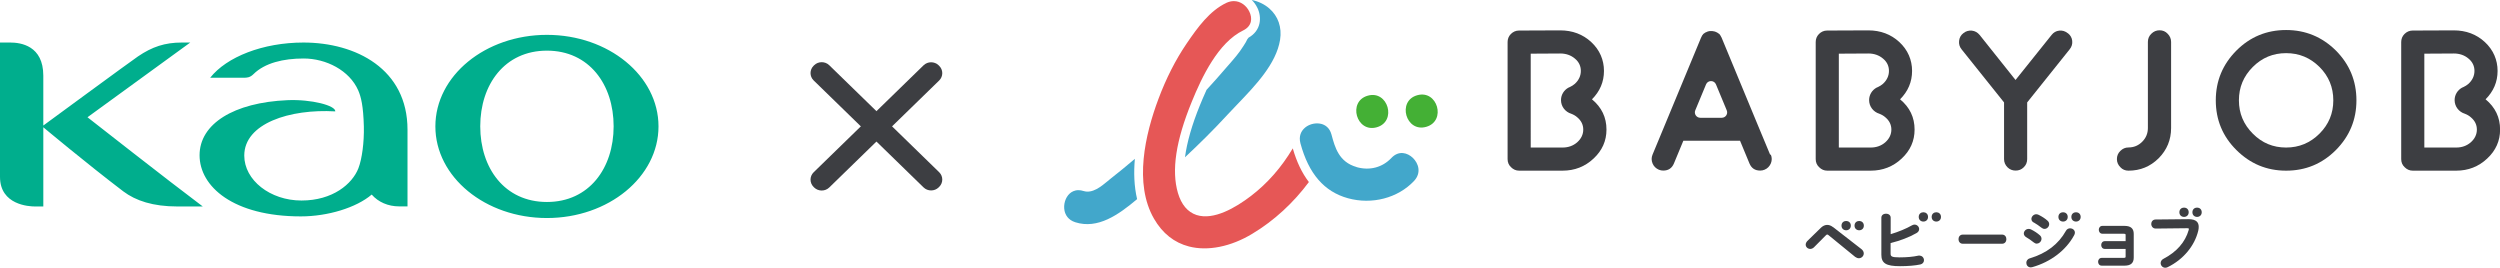 <?xml version="1.0" encoding="UTF-8"?>
<svg id="_レイヤー_2" data-name="レイヤー 2" xmlns="http://www.w3.org/2000/svg" viewBox="0 0 289.75 31.03">
  <defs>
    <style>
      .cls-1 {
        fill: #00ae8d;
      }

      .cls-2 {
        fill: #e65756;
      }

      .cls-3 {
        fill: #42a7cb;
      }

      .cls-4 {
        fill: #44b035;
      }

      .cls-5 {
        fill: #3d3e42;
      }
    </style>
  </defs>
  <g id="_レイヤー_1-2" data-name="レイヤー 1">
    <g>
      <path class="cls-1" d="M47.23,15.03c0-7.04-5.99-10.1-12.06-10.1-4.71,0-8.91,1.67-10.81,4.08h3.89c.32,0,.71,0,1.12-.41,1.32-1.31,3.48-1.82,5.82-1.82,2.6,0,5.31,1.37,6.33,3.7,.32,.74,.59,1.78,.65,4.19,.04,1.82-.21,3.74-.63,4.83-.71,1.82-2.97,3.74-6.6,3.74s-6.63-2.36-6.63-5.21c0-3.72,5.27-5.43,10.55-5.12,.05-.68-2.77-1.42-5.55-1.3-6.21,.27-10.18,2.74-10.18,6.38s3.92,7.09,11.74,7.09c3.12,0,6.43-1.01,8.21-2.53,.76,.87,1.9,1.37,3.18,1.37h.97V15.03ZM22.05,4.93s-.25,0-.98,0c-1.96,0-3.43,.49-5.08,1.61-.83,.56-10.97,8.01-10.97,8.01v-5.78c0-3.48-2.62-3.84-3.84-3.84H0v15.57c0,3.27,3.4,3.43,4.04,3.43h.98V14.75s4.92,4.12,9.27,7.43c1.45,1.09,3.45,1.75,6.26,1.75h2.95c-3.94-2.95-13.36-10.34-13.36-10.34L22.05,4.93Zm49.07,9.71c0-4.85-2.84-8.77-7.73-8.77s-7.73,3.92-7.73,8.77,2.83,8.77,7.73,8.77,7.73-3.93,7.73-8.77Zm5.2,.01c0,5.86-5.79,10.62-12.93,10.62s-12.93-4.75-12.93-10.62,5.79-10.61,12.93-10.61,12.93,4.75,12.93,10.61Z"/>
      <g>
        <path class="cls-5" d="M107.04,21.72l-12.74-12.4c-.48-.47-.48-1.23,0-1.7l.06-.06c.48-.47,1.27-.47,1.75,0l12.74,12.4c.48,.47,.48,1.23,0,1.7l-.06,.06c-.48,.47-1.27,.47-1.75,0Z"/>
        <path class="cls-5" d="M108.85,9.33l-12.74,12.4c-.48,.47-1.27,.47-1.75,0l-.06-.06c-.48-.47-.48-1.23,0-1.7l12.74-12.4c.48-.47,1.27-.47,1.75,0l.06,.06c.48,.47,.48,1.23,0,1.7Z"/>
      </g>
      <g>
        <g>
          <g>
            <path class="cls-5" d="M239.67,3.85c.29,.23,.46,.52,.5,.88,.04,.37-.06,.7-.3,.99l-4.92,6.15v6.57c0,.37-.13,.69-.4,.95-.26,.26-.57,.38-.94,.38s-.69-.13-.94-.38c-.26-.26-.4-.58-.4-.95v-6.57l-4.92-6.15c-.24-.29-.33-.62-.29-.99,.04-.36,.2-.66,.49-.88,.29-.24,.62-.33,.99-.3,.36,.04,.66,.21,.9,.5l4.16,5.22,4.18-5.22c.23-.29,.52-.46,.88-.5,.37-.04,.7,.06,.99,.3h0Z"/>
            <path class="cls-5" d="M248.94,4.86c0-.37,.13-.69,.4-.95,.26-.26,.58-.4,.95-.4s.69,.13,.94,.4c.26,.26,.4,.58,.4,.95V14.84c0,1.36-.48,2.53-1.44,3.5-.97,.96-2.13,1.44-3.5,1.44-.37,0-.69-.13-.94-.4-.26-.26-.4-.57-.4-.94s.13-.69,.4-.95c.26-.26,.57-.4,.94-.4,.62,0,1.15-.22,1.59-.66,.44-.44,.66-.97,.66-1.59V4.86h0Z"/>
            <path class="cls-5" d="M264.96,19.78c-2.25,0-4.16-.8-5.76-2.39-1.6-1.59-2.39-3.51-2.39-5.76s.8-4.17,2.39-5.77c1.59-1.59,3.51-2.38,5.76-2.38s4.17,.8,5.77,2.38c1.59,1.6,2.38,3.52,2.38,5.77s-.8,4.16-2.38,5.76c-1.6,1.6-3.52,2.39-5.77,2.39Zm0-13.62c-1.51,0-2.79,.53-3.86,1.6-1.08,1.08-1.61,2.36-1.61,3.87s.54,2.79,1.61,3.86c1.07,1.08,2.35,1.61,3.86,1.61s2.8-.54,3.87-1.61c1.07-1.07,1.6-2.35,1.6-3.86s-.53-2.8-1.6-3.87c-1.08-1.07-2.36-1.6-3.87-1.6Z"/>
            <path class="cls-5" d="M184.5,11.52c.93-.93,1.4-2.03,1.4-3.3s-.49-2.43-1.47-3.34c-.98-.91-2.19-1.36-3.61-1.36l-4.77,.02c-.36,0-.68,.14-.94,.4-.26,.26-.38,.58-.38,.94v13.56c0,.37,.13,.69,.4,.94,.26,.26,.57,.4,.94,.4h5.03c1.4,0,2.6-.47,3.59-1.4,1-.93,1.5-2.05,1.5-3.36,0-1.42-.56-2.58-1.68-3.51h0Zm-1.7,4.97c-.47,.41-1.04,.61-1.7,.61h-3.69V6.22l3.43-.02c.66,0,1.23,.2,1.69,.59,.46,.38,.69,.86,.69,1.43s-.24,1.08-.7,1.5c-.18,.15-.36,.27-.56,.36-.04,.02-.07,.04-.11,.05-.02,.01-.05,.03-.07,.03h0c-.51,.28-.86,.82-.86,1.44,0,.75,.5,1.37,1.18,1.58,.26,.1,.5,.23,.71,.42,.46,.39,.69,.86,.69,1.42s-.24,1.06-.7,1.47h0Z"/>
            <path class="cls-5" d="M220.21,11.52c.93-.93,1.4-2.03,1.4-3.3s-.49-2.43-1.47-3.34c-.98-.91-2.19-1.36-3.61-1.36l-4.77,.02c-.36,0-.68,.14-.94,.4-.26,.26-.38,.58-.38,.94v13.56c0,.37,.13,.69,.4,.94,.26,.26,.57,.4,.94,.4h5.03c1.4,0,2.6-.47,3.59-1.4,1-.93,1.5-2.05,1.5-3.36,0-1.42-.56-2.58-1.68-3.51h0Zm-1.7,4.97c-.47,.41-1.04,.61-1.7,.61h-3.69V6.22l3.43-.02c.66,0,1.23,.2,1.69,.59,.46,.38,.69,.86,.69,1.43s-.24,1.08-.7,1.5c-.18,.15-.36,.27-.56,.36-.04,.02-.07,.04-.11,.05-.02,.01-.05,.03-.07,.03h0c-.51,.28-.86,.82-.86,1.44,0,.75,.5,1.37,1.18,1.58,.26,.1,.5,.23,.71,.42,.46,.39,.69,.86,.69,1.42s-.24,1.06-.7,1.47h0Z"/>
            <path class="cls-5" d="M288.07,11.52c.93-.93,1.4-2.03,1.4-3.3s-.49-2.43-1.47-3.34c-.98-.91-2.19-1.36-3.61-1.36l-4.77,.02c-.36,0-.68,.14-.94,.4-.26,.26-.38,.58-.38,.94v13.56c0,.37,.13,.69,.4,.94,.26,.26,.57,.4,.94,.4h5.03c1.4,0,2.6-.47,3.59-1.4,1-.93,1.5-2.05,1.5-3.36,0-1.42-.56-2.58-1.68-3.51h0Zm-1.7,4.97c-.47,.41-1.04,.61-1.7,.61h-3.69V6.22l3.43-.02c.66,0,1.23,.2,1.69,.59,.46,.38,.69,.86,.69,1.43s-.24,1.08-.7,1.5c-.18,.15-.36,.27-.56,.36-.04,.02-.07,.04-.11,.05-.02,.01-.05,.03-.07,.03h0c-.51,.28-.86,.82-.86,1.44,0,.75,.5,1.37,1.18,1.58,.26,.1,.5,.23,.71,.42,.46,.39,.69,.86,.69,1.42s-.24,1.06-.7,1.47h0Z"/>
            <path class="cls-5" d="M205.16,17.93l-1.44-3.46h0s-4.18-10.09-4.18-10.09c-.02-.04-.03-.08-.06-.11,0,0-.01-.03-.03-.06-.02-.03-.03-.05-.03-.06s-.02-.03-.04-.06l-.03-.04s-.02-.03-.04-.06c-.02-.02-.03-.04-.03-.04-.02,0-.03-.02-.06-.04-.02-.02-.04-.03-.04-.03,0,0-.03-.02-.06-.04l-.04-.03s-.03-.02-.07-.04c-.04-.02-.05-.03-.04-.02-.08-.04-.16-.08-.25-.1,.02,0,0,0-.04-.01-.04-.02-.07-.02-.08-.02h-.06s-.07-.02-.07-.02h-.32s-.07,.02-.08,.02h-.04s-.07,.03-.08,.03c-.02,0-.04,.02-.08,.02-.04,.02-.06,.03-.04,.02s0,0-.03,.02c-.04,.02-.07,.03-.08,.03,0,0-.03,.01-.07,.03l-.04,.03s-.03,.02-.06,.04c-.04,.02-.05,.03-.04,.03,0,0-.03,.02-.06,.04-.02,.02-.04,.03-.04,.03,0,0-.02,.03-.04,.06-.02,.02-.03,.04-.03,.04,0,0-.02,.02-.04,.04-.02,.03-.03,.05-.03,.06,0,0-.02,.03-.04,.06l-.02,.06s-.04,.08-.06,.11l-4.18,10.08h0s-1.44,3.47-1.44,3.47c-.14,.34-.14,.68,0,1.02,.14,.34,.39,.58,.73,.73,.17,.07,.34,.1,.51,.1,.6,0,1.01-.28,1.24-.83l1.09-2.63h6.57l1.09,2.63c.23,.55,.64,.83,1.24,.83,.17,0,.35-.03,.51-.1,.34-.14,.58-.39,.73-.73,.14-.34,.14-.68,0-1.02h0Zm-5.6-4.28h-2.5c-.44,0-.75-.45-.58-.86l1.25-3.01c.21-.51,.94-.51,1.15,0l1.25,3.01c.17,.41-.13,.86-.58,.86h0Z"/>
          </g>
          <g>
            <path class="cls-5" d="M232.04,27.19h-4.55c-.33,0-.5,.26-.5,.53s.17,.53,.5,.53h4.55c.33,0,.5-.26,.5-.53s-.17-.53-.5-.53Z"/>
            <path class="cls-5" d="M246.24,26.18h-2.57c-.28,0-.42,.23-.42,.45s.14,.46,.42,.46h2.41c.28,0,.28,.04,.28,.17v.69h-2.41c-.25,0-.42,.19-.42,.45,0,.22,.14,.45,.42,.45h2.41v.87c0,.12,0,.17-.28,.17h-2.49c-.25,0-.42,.19-.42,.45,0,.22,.14,.45,.42,.45h2.64c.73,0,1.07-.3,1.07-.94v-2.75c0-.62-.35-.92-1.07-.92h0Z"/>
            <g>
              <path class="cls-5" d="M212.44,26.32c-.46-.36-.96-.34-1.39,.07l-1.59,1.55c-.11,.13-.18,.27-.18,.41,0,.28,.24,.5,.53,.5,.15,0,.31-.07,.43-.19l1.36-1.37c.09-.1,.14-.11,.17-.11,.05,0,.12,.03,.19,.1l3.05,2.49c.14,.1,.29,.16,.43,.16,.31,0,.57-.25,.57-.56,0-.18-.09-.35-.26-.49l-3.31-2.57h0Z"/>
              <g>
                <circle class="cls-5" cx="213.97" cy="26.15" r=".54"/>
                <circle class="cls-5" cx="215.48" cy="26.15" r=".54"/>
              </g>
            </g>
            <g>
              <circle class="cls-5" cx="222.92" cy="25.14" r=".54"/>
              <circle class="cls-5" cx="224.42" cy="25.14" r=".54"/>
              <path class="cls-5" d="M222.46,29.61s-.1,.01-.13,.02c-.59,.13-1.32,.2-2.18,.2-.94,0-1.03-.13-1.03-.44v-1.22c1.11-.27,2.17-.68,3.01-1.16,.19-.11,.3-.27,.3-.46,0-.28-.25-.52-.53-.52-.1,0-.21,.03-.31,.09-.66,.38-1.55,.75-2.46,1.02v-1.91c0-.62-1.08-.62-1.08,0v4.29c0,.99,.54,1.33,2.16,1.33,.95,0,1.74-.07,2.36-.2,.26-.06,.42-.25,.42-.49,0-.26-.19-.53-.52-.53h0Z"/>
            </g>
            <g>
              <g>
                <circle class="cls-5" cx="239.11" cy="25.14" r=".54"/>
                <circle class="cls-5" cx="240.61" cy="25.14" r=".54"/>
              </g>
              <g>
                <path class="cls-5" d="M236.07,28.23c.29,0,.54-.26,.54-.56,0-.15-.07-.3-.19-.4-.28-.25-.64-.49-1.03-.68-.08-.04-.18-.06-.27-.06-.33,0-.56,.28-.56,.53,0,.17,.1,.32,.26,.42,.25,.14,.64,.41,.91,.63,.1,.08,.22,.13,.34,.13h0Z"/>
                <path class="cls-5" d="M235.71,25.78c.27,.15,.66,.42,.91,.62,.1,.08,.22,.13,.34,.13,.29,0,.54-.26,.54-.55,0-.15-.07-.3-.19-.4-.26-.24-.63-.48-1.03-.68-.09-.04-.19-.07-.27-.07-.33,0-.57,.29-.57,.54,0,.18,.09,.32,.26,.42h0Z"/>
                <path class="cls-5" d="M239.93,26.46c-.2,0-.38,.1-.48,.28-.88,1.57-2.26,2.62-4.19,3.2-.31,.09-.41,.33-.41,.52,0,.26,.18,.53,.52,.53,.06,0,.13-.01,.18-.03,2.14-.61,3.91-1.96,4.85-3.71,.05-.09,.08-.19,.08-.29,0-.31-.29-.5-.55-.5h0Z"/>
              </g>
            </g>
            <g>
              <g>
                <circle class="cls-5" cx="253.13" cy="24.6" r=".54"/>
                <circle class="cls-5" cx="254.64" cy="24.6" r=".54"/>
              </g>
              <path class="cls-5" d="M253.65,25.4l-3.82,.04c-.32,0-.5,.26-.5,.51,0,.15,.06,.3,.16,.4,.09,.09,.22,.14,.36,.14h.02l3.61-.04c.21,0,.21,.05,.21,.09,0,.03,0,.07-.02,.12-.41,1.42-1.4,2.54-2.93,3.34-.2,.1-.32,.29-.32,.49,0,.3,.24,.54,.53,.54,.1,0,.2-.02,.29-.07,1.8-.88,3.12-2.46,3.54-4.23,.04-.15,.05-.31,.05-.45,0-.25-.07-.45-.22-.6-.2-.19-.51-.28-.98-.28h0Z"/>
            </g>
          </g>
        </g>
        <g>
          <g>
            <path class="cls-4" d="M165.3,14.7c2.36-.67,1.31-4.34-1.05-3.66-2.36,.67-1.31,4.34,1.05,3.66h0Z"/>
            <path class="cls-4" d="M159.57,14.75c2.36-.67,1.31-4.34-1.05-3.66-2.36,.67-1.31,4.34,1.05,3.66h0Z"/>
          </g>
          <path class="cls-3" d="M157.23,19.36c-2.05-.58-2.51-2.27-2.91-3.76-.22-.83-.77-1.13-1.18-1.24-.16-.04-.33-.06-.49-.06-.56,0-1.14,.22-1.52,.61-.31,.31-.63,.86-.41,1.7h0c.95,3.52,2.75,5.61,5.52,6.37,2.77,.76,5.77-.02,7.64-2,.88-.93,.54-2.04-.14-2.69-.6-.57-1.61-.9-2.48,.02-1.04,1.1-2.51,1.49-4.03,1.06h0Z"/>
          <path class="cls-2" d="M149.83,17.2c-1.31,2.2-2.93,4.05-4.84,5.51-1.78,1.36-4.32,2.85-6.31,2.21-1.03-.34-1.76-1.2-2.16-2.56-.76-2.6-.24-6.05,1.6-10.55,1.17-2.88,3.07-6.88,5.96-8.28,1.07-.52,1.07-1.47,.72-2.18-.33-.69-1-1.22-1.8-1.22-.28,0-.58,.07-.88,.21-1.92,.93-3.28,2.78-4.61,4.74-1.27,1.87-2.36,4.02-3.25,6.4-1.53,4.08-2.86,9.8-.51,13.87,.98,1.7,2.35,2.78,4.06,3.22,2.17,.56,4.85,.03,7.34-1.48,2.53-1.52,4.76-3.58,6.55-5.99-.8-1.04-1.42-2.34-1.87-3.91h0Z"/>
          <g>
            <path class="cls-3" d="M145.73,.9c.54,1.12,.43,2.65-1.03,3.47h0c-.04,.07-.08,.12-.12,.15-.1,.24-.27,.51-.47,.82-.5,.8-1.07,1.45-1.62,2.08l-.42,.48c-.72,.85-1.47,1.68-2.23,2.51-.34,.74-.6,1.38-.77,1.79-.93,2.28-1.5,4.29-1.73,6.03,1.7-1.59,3.36-3.23,4.93-4.94,.35-.38,.73-.77,1.12-1.18,2.12-2.21,4.52-4.71,4.97-7.49,.23-1.45-.22-2.75-1.26-3.65-.57-.49-1.27-.82-2.02-.97,.27,.26,.49,.57,.65,.91h0Z"/>
            <path class="cls-3" d="M131.53,18.41c-.92,.78-1.85,1.55-2.8,2.29-.11,.08-.22,.18-.35,.29-.75,.62-1.77,1.47-2.79,1.15-.22-.07-.42-.1-.6-.1-.46,0-.8,.2-1.01,.39-.51,.46-.75,1.28-.6,2,.1,.46,.4,1.06,1.25,1.33,2.61,.83,5.01-.87,7.16-2.68-.35-1.5-.4-3.08-.26-4.66h0Z"/>
          </g>
        </g>
      </g>
    </g>
  </g>
</svg>